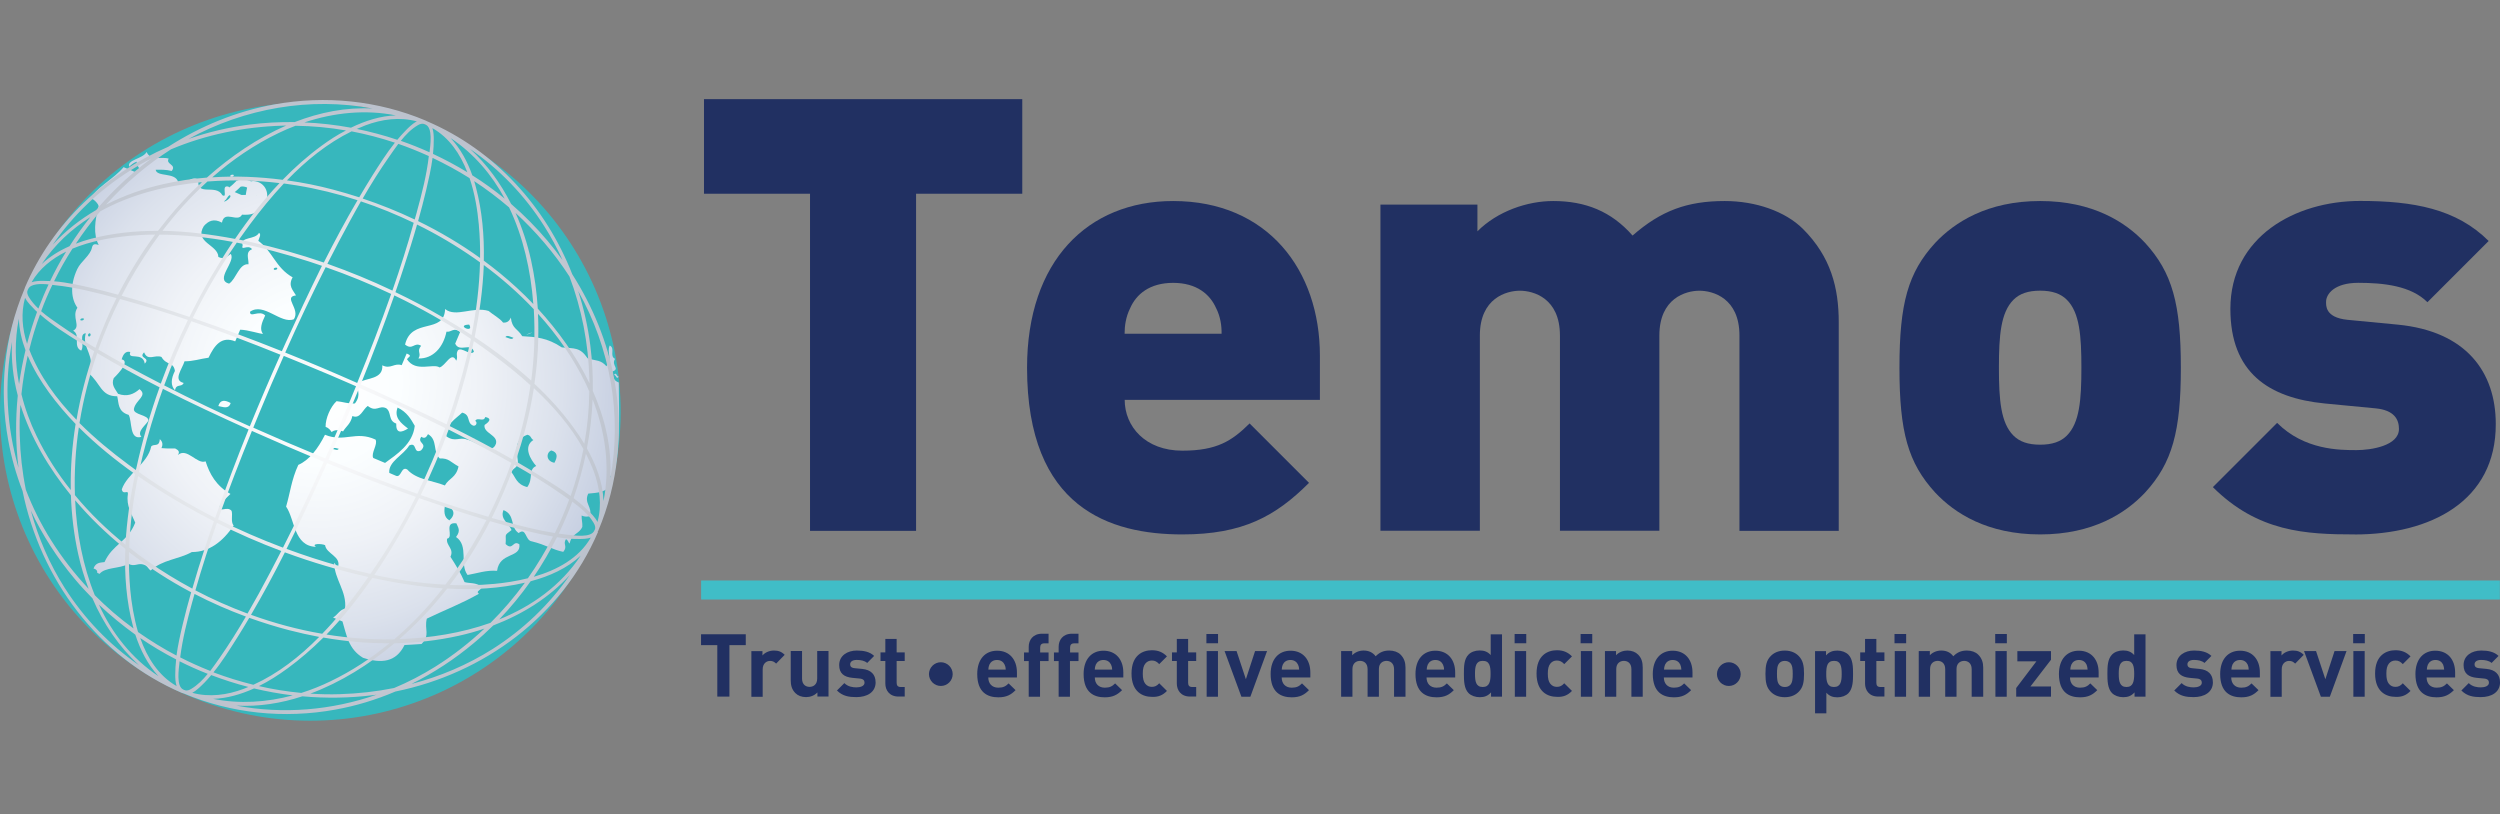 <?xml version="1.0" encoding="UTF-8"?>
<svg id="Layer_1" data-name="Layer 1" xmlns="http://www.w3.org/2000/svg" xmlns:xlink="http://www.w3.org/1999/xlink" viewBox="0 0 585.63 190.75">
  <rect x="0" y="0" width="585.63" height="190.75" fill="#808080" stroke="none"/>
  <defs>
    <style>
      .cls-1 {
        fill: #37b7bd;
      }

      .cls-1, .cls-2, .cls-3, .cls-4, .cls-5, .cls-6, .cls-7 {
        fill-rule: evenodd;
      }

      .cls-2 {
        fill: url(#radial-gradient-4);
      }

      .cls-8 {
        fill: url(#radial-gradient-9);
      }

      .cls-3 {
        fill: url(#radial-gradient-2);
      }

      .cls-9 {
        fill: none;
      }

      .cls-10 {
        fill: #213062;
      }

      .cls-11 {
        clip-path: url(#clippath-1);
      }

      .cls-12 {
        fill: #40bdc7;
      }

      .cls-4 {
        fill: url(#radial-gradient-3);
      }

      .cls-13 {
        fill: url(#radial-gradient-8);
      }

      .cls-14 {
        clip-path: url(#clippath-2);
      }

      .cls-5 {
        fill: url(#radial-gradient);
      }

      .cls-15 {
        fill: url(#radial-gradient-7);
      }

      .cls-16 {
        clip-path: url(#clippath);
      }

      .cls-6 {
        fill: url(#radial-gradient-6);
      }

      .cls-7 {
        fill: url(#radial-gradient-5);
      }
    </style>
    <radialGradient id="radial-gradient" cx="81.27" cy="7.66" fx="81.27" fy="7.66" r="72.6" gradientTransform="translate(-4.1 64.57) rotate(23) scale(1.01 -1.01) skewX(.16)" gradientUnits="userSpaceOnUse">
      <stop offset="0" stop-color="#fff"/>
      <stop offset=".26" stop-color="#fbfeff"/>
      <stop offset=".52" stop-color="#eff2f7"/>
      <stop offset=".78" stop-color="#dbe1ec"/>
      <stop offset="1" stop-color="#c4cde0"/>
    </radialGradient>
    <radialGradient id="radial-gradient-2" cx="81.25" cy="7.65" fx="81.25" fy="7.65" r="72.58" xlink:href="#radial-gradient"/>
    <radialGradient id="radial-gradient-3" cx="81.25" cy="7.65" fx="81.25" fy="7.65" r="72.58" xlink:href="#radial-gradient"/>
    <radialGradient id="radial-gradient-4" cx="81.25" cy="7.65" fx="81.25" fy="7.65" r="72.58" xlink:href="#radial-gradient"/>
    <radialGradient id="radial-gradient-5" cx="81.24" cy="7.65" fx="81.24" fy="7.65" r="72.58" xlink:href="#radial-gradient"/>
    <radialGradient id="radial-gradient-6" cx="81.19" cy="7.67" fx="81.19" fy="7.67" r="72.62" xlink:href="#radial-gradient"/>
    <radialGradient id="radial-gradient-7" cx="15.98" cy="26.01" fx="15.98" fy="26.01" r=".06" gradientTransform="translate(-4.12 64.59) rotate(23) scale(1.01 -1.01) skewX(.16)" xlink:href="#radial-gradient"/>
    <radialGradient id="radial-gradient-8" cx="81.25" cy="7.65" fx="81.25" fy="7.65" r="72.58" xlink:href="#radial-gradient"/>
    <radialGradient id="radial-gradient-9" cx="82.21" cy=".8" fx="82.21" fy=".8" r="90.95" gradientTransform="translate(-4.04 64.28) rotate(22.98) scale(1.01 -1.01) skewX(.08)" gradientUnits="userSpaceOnUse">
      <stop offset="0" stop-color="#fff"/>
      <stop offset=".18" stop-color="#f5f6f8"/>
      <stop offset=".49" stop-color="#dce0e5"/>
      <stop offset=".88" stop-color="#b2b9c6"/>
      <stop offset="1" stop-color="#a4adbd"/>
    </radialGradient>
    <clipPath id="clippath">
      <rect class="cls-9" x="164.22" y="148.43" width="421.41" height="18.67"/>
    </clipPath>
    <clipPath id="clippath-1">
      <rect class="cls-9" x="164.22" y="148.43" width="421.41" height="18.67"/>
    </clipPath>
    <clipPath id="clippath-2">
      <rect class="cls-9" x="164.22" y="148.43" width="421.41" height="18.67"/>
    </clipPath>
  </defs>
  <rect class="cls-12" x="164.24" y="135.98" width="421.36" height="4.46"/>
  <path class="cls-1" d="M139.58,124.74c-15.68,36.79-58.35,53.94-95.3,38.31C7.33,147.43-9.89,104.91,5.81,68.09,21.51,31.3,64.19,14.15,101.11,29.78c36.95,15.63,54.18,58.14,38.47,94.96Z"/>
  <g>
    <path class="cls-5" d="M53.95,41.33c-.16-.39.71-.53.79-.32.16.42-.71.53-.79.32Z"/>
    <path class="cls-3" d="M143.29,113.42c-1.31,1.97-3.44,2.02-5.49,2.21-1.1,2.26,1.1,3.18.34,5.3-.58.11-1.13.18-1.89-.16-.05.92.24,1.73.16,2.65-.79,1.79-2.47,1.44-2.97,3.91-.39-.29-.32-.79-.87-1.02-.79,1.23.5,1.63-.63,2.97-2.55-.53-4.02-1.65-7.38-2.47-1.55-.18-1.23-3.36-3.07-1.94-2.1-1.42-.71-4.25-3.55-5.38-.87,2.15,1.29,3.1,1.89,4.67-1.92,1.47-1.18.79-1.39,3.28,1.73,1.68,1.71-1.05,3.23.08.37,3.28-4.62,1.73-5.23,6.2-2.52-.21-4.62.58-6.91.97-1.94-2.55.34-6.8-2.7-8.9,1.21-1.55.42-2.28.08-3.2-3.13-.39-.45,3.26-2.18,3.6-.29,1.63,1.71,2.34.79,4.23,1.23,1.92,2.44,3.86,3.31,5.94,1.37.37,2.44,0,4.07,1.08-.29.97-1.55,1.02-.71,1.65-3.94,2.26-8.14,3.86-12.21,5.83-.63,2.65.87,3.76-1.23,5.94-1.34.05-2.65.21-3.99.24-2,4.1-5.51,4.36-9.72,2.99-3.47-2.07-3.86-5.41-4.81-8.51-.74-.32-1.47-.63-2.21-.92,1-.55,1.63-1.94,2.81-2.05.47-4.12-2.49-6.85-2.55-10.77.39.29.32.79.87,1.02.92-2.49-2.76-3.13-2.99-5.15-.71-.39-3.39-.42-2.13.39-5.25-.16-4.94-6.49-7.01-9.43.97-3.26,1.23-6.25,2.86-9.77,2.57-1.13,4.57-3.73,6.25-7.06,4.57,1.89,7.17-1.02,11.84,1.13.6,1.13-1.13,3.18-.53,4.31.92.39,1.84.79,2.76,1.16,2.76-2.02,6.49-4.41,6.96-8.69-.92-1.6-1.81-3.2-4.02-4.28-.87,2.31.74,3.62,2.44,4.91-1.58,1-2.84,1.21-2.76-1.16-1.97-.71-1.02-2.63-2.36-3.6-1.68-.79-2.31,1.05-4.31-.53-1.18.81-1.76,3.15-3.6,2.36-.45,1.92-1.47,2.39-2.18,3.6-1.05-.37-2-.42-2.68.16-.32-.47-.66-.95-1.42-1.23-.03-1.97,1.13-4.67,2.57-6.01,1.42.13,3.02.71,4.31.53,1.63-2.18.24-3.13.76-4.86,2.02-1.18,5.86-.74,5.65-4.07,1.92,1,2.78-.63,4.54-.03.39-.92.79-1.84,1.16-2.73,1.42.58.5.68.08,1.34,2.05,3.18,6.17.87,7.62,1.92,1.39-.32,2.81-3.97,3.91-1.58.5-.95-.18-1.44.39-2.42.84-.92,3.02,1.44,3.76.29-.76-2.28-3.36.32-4.39-1.86.39-.92.79-1.84,1.16-2.73-1.55-1.21-2.07.13-3.2-.08-.74,3.65-3.13,6.38-6.57,6.28.79-1.23-.5-1.63.63-2.97-1.63-1-1.97,1.16-3.76-.29,1.5-6.41,9.17-2.34,9.38-8.32,2.47,2.05,6.62-.68,10.19.45,1.08.92,2.6,1.68,3.39,2.73.79.05,1.42-.21,1.81-1.18.32,2.68,1.52,2.49,2.68,4.36,3.18.18,5.86.34,9.27,2.63,3.05.29,4.23-.08,6.04,2.55,2.07.66,3.02.29,4.41,1.86,1.44-2.1.03-3.05.76-4.86,1.39.66-.13,2.47,1.26,3.13-1,1.6,1.29,2.26-.63,2.97.13,1,.08,2.07,1.5,2.57.03,7.75.53,15.26-1.68,23.85ZM120.28,79.12c-.68-.18-1.52-.76-1.89-.16.68.18,1.52.76,1.89.16ZM109.91,76.03c-3.39.13,1.29,2.21,0,0h0ZM111.33,98.61c.55.24.29,1.26-.47,1.1-1.68-.68-.47-2.52-2.6-3.05-1.34,1.31-4.25,3.05-3.68,5.57,2.1,1.44,3.05.03,4.86.76,2.34.5,5.8,3.81,6.75.92.5-2.02-3.02-2.42-2.68-4.36.55-.37,2.15-1.47.16-1.86-.37,1.31-1.84-.11-2.34.92ZM121.31,108.64c-.32,1.08-1.13.95-1.5,1.97,1.02,1.26,1.18,2.86,3.7,3.49,1.5-2.02.13-4.1,2.1-4.94-1.31-1.47-3.15-4.52-.66-6.09-.68-.34-.47-1.02-1.42-1.23-3.83,1.37-2.02,5.07-2.23,6.8ZM129.87,108.41c.76-1.37.81-2.44-.71-2.89-1.16.39-1.42,2.47.71,2.89ZM143.44,111.56c-.08-.21-.95-.08-.79.32.08.21.95.08.79-.32ZM98.7,102.31c-1.13,1.52,1.6,1.47-.08,3.2-1.89.92-.84-2.07-2.76-1.16-1.34,2.28-4.94,3.76-4.67,6.43.55.24,1.1.47,1.65.71,1.21.34,1.16-2.36,2.57-1.5,2.1,2.36,5.83,2.55,8.8,3.73.97-1.76,2.63-1.76,3.2-4.46-1.89-1.02-2.28-1.97-4.39-1.86-1.71-1.58-.42-4.36-2.76-5.7-.34.63-.74,1.21-1.58.6ZM79.34,105.12c-.47-.05-1.1-.45-1.34.08.47.05,1.08.45,1.34-.08ZM105.26,121.9c1.5-1.34,1.29-2.76-1.02-3.68-.21,1.47-.34,2.89,1.02,3.68Z"/>
    <path class="cls-4" d="M54.03,94.41c-.45,1.52-1.76.92-2.89.71.45-1.52,1.52-1.47,2.89-.71Z"/>
    <path class="cls-2" d="M23.33,134.43c-.18-.08-.37-.16-.55-.24.05-.47-.18-.84-.87-1.02.5-1.42,1.58-1.37,2.57-1.5,1.92-4.25,5.41-4.67,7.2-9.24-.87-2.07-2.13-3.99-1.73-6.57.21-1.37-1.13.29-1.42-1.23,1.26-3.68,6.12-6.09,6.88-10.03.6-.76,1.92.26,2.02-1.73.6.53.81,1.18.39,2.1,1.84.16,2.39.05,3.2.08.66.34,1.23.71.63,1.55,2.15-1.89,4.52,2.28,6.51,1.47.95,2.94,2.42,5.7,5.83,7.64-.87.84-1.79,1.63-2.49,2.81-.21,1.81,1.68-.13,2.76,1.16.29,1.1-.26,2.52.47,3.44-2.57,3.78-5.7,6.2-9.8,6.2-3.1,1.73-6.88,1.76-9.64,4.33-.68-.5-.71-1.23-1.97-1.47-1.16-.21-1.89.6-3.2-.08-2.18,1.16-5.54.74-6.8,2.34Z"/>
    <path class="cls-7" d="M123.96,78.1c2.31-.79-2.21,1.02,0,0h0Z"/>
    <path class="cls-6" d="M143.84,87.79c.58-.68.47.26,1.1.47-.58.68-.47-.26-1.1-.47Z"/>
    <g>
      <path class="cls-15" d="M21.09,46.82c.03-.05.05-.11.05-.16-.03.05-.03.11-.05.16Z"/>
      <path class="cls-13" d="M69.34,69.2c-.71-1.23-1.92-2.26-.79-4.23-4.04-2.31-4.62-6.01-8.04-8.56.18-.68.76-1.52.16-1.86-.95,1.71-4.46.79-3.83,2.91-.47,1.47,1.26-.34,2.21.92-1.65.63-.76,2.23-.84,3.52-2.21-.21-2.86,3.44-4.54,4.54-3.49-.87,1.68-5.23.37-6.96-.81.6-1.58,1.39-2.89.71-.03-2.86-5.8-3.41-3.39-7.25,1.05-1.16,2.28-1.84,4.23-.79.58-3.05,3.68.11,4.7-1.86h.11c.79.03,1.97.11,3.1-.55.37-.21.66-.53.87-.89.37-.16.71-.39.97-.71.87-.95,1.1-2.42.6-3.68-.5-1.21-1.6-1.97-2.99-2.05-.18,0-.37.03-.53.08-1.21-.53-2.28-.6-3.2-.21l-.18.05-.13.13c-.45.45-.92.95-1.65,1.47l-.08-.18c-2-.66-.05,2.84-1.5,1.97-1.47-2.76-6.17.47-5.59-3.65-2.1-1.08-2.68,1.63-4.78.55-.6-2.34-4.99-1.08-5.25-2.86,1.21,0,2.42-.05,3.76.29,1.23-1.55-1.5-1.52-.71-2.89-1.73-.55-4.15.66-5.17-1.55-.89,1.63-4.7,1.81-4.07,3.44.55-.53,1.13-1,1.81-1.18-.45,1.1,1.26,1.26.18,2.68-1.1-.47-2.21-.92-3.31-1.39-2.31,2.78-6.8,5.02-7.75,7.51.34-.55,1.94,1.13,1.89,1.65-.87,3.36-1.29,6.57.03,9.06-.71-.21-1.37-.39-1.58.63-.37,1.84-2.57,3.18-3.44,5.02-1.81,3.86-1.39,7.09.03,9.06-1.44,2.21.95,4.39-1,5.38,1.86,1.05-.16,3.7,1.89,4.67.87-1.29-.63-3.94,1.08-4.07-1.05,3.6,2.57,5.3.58,9.3,2.94,2.39,2.89,5.51,6.78,5.46.39,1.65.11,3.6,2.68,4.36.87,1.5.11,5.99,2.99,5.15-1.21-1.29,1.21-2.86,1.63-3.83.03-1.37-3.6-1.29-3.39-2.73.42-2.13,3.31-3.05,1.31-4.62-1.34,1.18-2.89,1.86-5.02,1.1-.63-1.1-1.68-2.05-1.02-3.68,1.42-1.39,3.76-4.02,1.86-4.39.37-1.31,1-2,2.02-1.73-.76,2.02,2.97-.16,3.39,2.73,1.44-1.5-1.6-1.18-.16-2.65.87,2.15,2.49.47,4.07,1.08,1.18,2.05,2.84,1.08,3.15,3.28-.95,1.89-1.02,3.44.03,4.54.24-1.65,1.58-.63,2.02-1.73-2.55-.63-.39-3.18.21-5.07,1.97.03,3.76-.6,5.62-.84,1.39-2.91,3.02-5.12,6.25-3.83.39-.92.79-1.84,1.16-2.73,1.86.03,4.62,1,5.36.97-.89-1-.32-2.63.5-4.31-1.39-1.39-3.62.68-3.55-.87,3.23-2.28,7.2,2.97,10.27,1.76,1.6-2.44-2.65-5.23.53-5.59ZM60.04,45.85h0c-.03-.05,0-.08,0-.13,0,.05.03.11,0,.13ZM52.95,46.74c.08-.08.84-1.47,1.02-.87.21.74-2.47,2.07-1.02.87ZM57.89,43.93c-.11.53-.24,1.1-.32,1.73h-.58c-.16,0-.37.05-.53-.03-.5-.21-.97-.42-1.47-.63h0c.58-.47,1-.89,1.37-1.26.42-.13.92-.05,1.52.18ZM18.84,74.98c-.16-.39.71-.53.79-.32.16.39-.71.53-.79.32ZM20.65,78.34c.37-.58.68-.08.55.24-.37.58-.68.05-.55-.24ZM64.14,63.11c-.16-.39.68-.53.79-.32.16.42-.71.55-.79.32Z"/>
    </g>
  </g>
  <path class="cls-8" d="M140,124.56s.03-.05.03-.08c.03-.03.03-.05.05-.05,0-.03.03-.03.03-.05s.03-.03.03-.05c4.7-11.16,5.96-23.45,3.78-35.35-1.6-8.8-5.07-17.2-9.87-24.74-6.17-15.76-18.04-28.99-33.98-35.82-.03,0-.05-.03-.08-.03s-.03,0-.03-.03c-.03,0-.05-.03-.08-.03-.03,0-.05,0-.08-.03-.03,0-.03-.03-.05-.03s-.03-.03-.05-.03c-11.19-4.7-23.48-5.94-35.43-3.78-8.88,1.6-17.31,5.07-24.87,9.93-14.76,6.38-27.08,17.83-33.56,32.96v.05c-.05.05-.05.11-.05.16-.03.03-.05.08-.08.13v.05C1,78.91-.26,91.2,1.92,103.1c.74,4.07,1.86,8.04,3.36,11.9,4.2,20.64,17.67,38.92,37.4,47.35h.05c.05.03.11.03.16.03.03.03.08.05.13.08h.05c11.19,4.7,23.48,5.94,35.43,3.78,4.86-.87,9.59-2.31,14.13-4.25,20.69-4.2,39-17.65,47.43-37.32,0-.03.03-.05.03-.08q-.08,0-.08-.03ZM129.97,124.87c-3.81-.6-7.59-1.58-11.29-2.57-1.16-.32-2.34-.66-3.49-.97,2.02-4.04,3.78-8.22,5.28-12.47,3.83,2.18,7.62,4.49,11.21,7.01.53.37,1.08.76,1.65,1.16-.97,2.68-2.1,5.3-3.36,7.85ZM79.63,162.61c-2.31.08-4.62.03-6.93-.13,7.09-2.63,13.79-6.83,19.7-11.79,5.07-.08,10.14-.66,15.07-1.76,2.02-.45,4.02-1,6.01-1.68-3.55,3.34-7.38,6.33-11.53,8.93-3.07,1.92-6.3,3.6-9.64,4.99-4.18.84-8.43,1.31-12.68,1.44ZM22.2,139.42c-2.81-6.91-4.25-14.6-4.6-22.24,3.44,4.07,7.27,7.75,11.16,10.92.21.16.39.32.6.47-.24,6.17.24,12.32,1.81,18.23.03.13.08.26.11.42-3.23-2.34-6.28-4.96-9.09-7.8ZM6.05,114.71c-.84-4.15-1.31-8.38-1.42-12.61-.08-2.42-.03-4.86.16-7.27,2.36,7.62,6.64,14.84,11.82,21.19.16,4.67.71,9.32,1.73,13.87.6,2.73,1.42,5.41,2.42,8.04-3.28-3.49-6.22-7.27-8.77-11.34-2.39-3.78-4.36-7.77-5.94-11.87ZM12.27,66.73c.26.03.47.05.63.08,4.81.5,9.56,1.71,14.21,2.97.05.03.11.03.18.05-1.89,3.78-3.52,7.69-4.94,11.66-2.81-1.65-5.57-3.41-8.25-5.28-1.44-1-3.05-2.07-4.46-3.31.79-2.13,1.65-4.18,2.63-6.17ZM66.16,29.44c.29,0,.58,0,.87-.03-6.72,2.94-13.03,7.25-18.57,12.19-3.41.26-6.8.76-10.14,1.52-4.67,1.05-9.24,2.65-13.5,4.83,4.46-4.96,9.59-9.35,15.23-12.97,8.25-3.47,17.17-5.28,26.1-5.54ZM133.39,64.76c2.89,7.62,4.44,15.73,4.67,23.87,0,.39.03.76.03,1.16-3.07-6.36-7.33-12.29-12.11-17.49-.24-3.86-.76-7.69-1.6-11.45s-2.05-7.46-3.62-10.98c4.78,4.39,9.06,9.38,12.63,14.89ZM136.88,103.97c-.81-1.37-1.71-2.68-2.6-3.91-2.68-3.68-5.75-7.04-9.09-10.16.79-5.41,1.08-10.92.84-16.39,4.49,4.94,8.32,10.43,11.21,16.41.29.6.55,1.18.81,1.79-.05,4.15-.45,8.25-1.18,12.26ZM123.99,91.97c-.87,5.3-2.21,10.53-3.94,15.65-4.81-2.76-9.72-5.33-14.68-7.8,2.18-6.12,3.99-12.37,5.36-18.7.08-.39.18-.81.26-1.21,1.6,1.08,3.18,2.21,4.73,3.36,2.86,2.13,5.78,4.44,8.53,6.96-.05.55-.16,1.13-.26,1.73ZM114.37,121.06c-5.3-1.55-10.58-3.26-15.81-5.09,2.44-4.99,4.62-10.11,6.54-15.34,3.91,1.97,7.77,3.99,11.61,6.09,1.02.55,2.05,1.13,3.07,1.71-1.52,4.33-3.34,8.56-5.41,12.63ZM18.68,98.77c.89-5.44,2.28-10.82,4.1-16.05,4.78,2.84,9.66,5.49,14.6,8.01-2.23,6.2-4.04,12.53-5.44,18.91-.03.16-.08.32-.11.47-.58-.42-1.18-.84-1.76-1.29-3.91-2.89-7.85-6.12-11.45-9.72.03-.13.03-.24.05-.34ZM28.11,70.04c5.36,1.47,10.66,3.13,15.91,4.91-2.36,4.86-4.49,9.82-6.36,14.92-2.86-1.47-5.72-2.99-8.56-4.54-2.02-1.1-4.07-2.26-6.07-3.44,1.44-4.04,3.15-8.01,5.07-11.84ZM37.38,54.96c5.72.03,11.5.66,17.17,1.71-1.76,2.63-3.44,5.33-5.02,8.01-1.84,3.13-3.55,6.3-5.15,9.56-1.47-.5-2.94-1-4.41-1.47-3.81-1.26-7.62-2.44-11.48-3.49,2.13-4.18,4.57-8.19,7.22-12,.55-.79,1.1-1.55,1.65-2.31ZM97.75,115.68c-7.01-2.49-13.92-5.2-20.8-7.98,2.49-5.59,4.91-11.21,7.2-16.86,6.78,2.99,13.5,6.12,20.14,9.43-1.89,5.23-4.07,10.4-6.54,15.42ZM44.81,75.24c7.04,2.42,13.97,5.07,20.88,7.85-2.47,5.54-4.86,11.13-7.17,16.78-6.78-3.02-13.47-6.22-20.06-9.59,1.86-5.15,3.97-10.16,6.36-15.05ZM81.99,93.86c-1.86,4.52-3.81,9.03-5.78,13.52-.6-.24-1.21-.5-1.81-.74-5.04-2.07-10.08-4.23-15.07-6.46.45-1.1.92-2.23,1.37-3.34,1.86-4.52,3.78-9.01,5.78-13.47,1.65.66,3.31,1.34,4.94,2.02,4.02,1.65,8.01,3.34,11.98,5.09-.47,1.1-.95,2.26-1.39,3.36ZM66.81,82.59c2.99-6.75,6.15-13.42,9.48-20.01,5.2,1.81,10.35,3.91,15.34,6.28-2.47,7.01-5.15,13.97-7.96,20.85-5.57-2.47-11.19-4.86-16.86-7.12ZM66.87,80.41c-.29.63-.55,1.23-.84,1.86-6.91-2.76-13.87-5.36-20.88-7.77,3.02-6.12,6.46-12.05,10.32-17.67,5.78,1.13,11.48,2.68,16.96,4.44,1,.32,2,.66,2.99,1-2.97,6.01-5.8,12.08-8.56,18.15ZM57.94,100.47c.11.05.18.08.29.13-2.78,6.85-5.38,13.76-7.83,20.72-6.2-3.15-12.19-6.72-17.86-10.74,1.08-5.04,2.47-9.98,4.02-14.79.5-1.58,1.05-3.15,1.6-4.7,6.49,3.31,13.13,6.38,19.77,9.38ZM59.02,100.95c5.57,2.49,11.19,4.91,16.83,7.22-3.02,6.78-6.2,13.5-9.56,20.12-5.17-1.94-10.24-4.15-15.21-6.62,2.47-6.96,5.15-13.87,7.93-20.72ZM75.8,110.3c.26-.6.55-1.21.81-1.81,6.88,2.81,13.81,5.44,20.8,7.9-3.1,6.28-6.64,12.32-10.64,18.04-4.57-1.02-9.06-2.28-13.45-3.7-2.07-.68-4.15-1.39-6.2-2.15,3.05-6.01,5.88-12.13,8.67-18.28ZM87.88,91.57c-1.13-.5-2.26-1-3.39-1.52,2.78-6.88,5.44-13.84,7.88-20.85,6.22,2.97,12.24,6.38,17.94,10.19-1.1,5.28-2.55,10.48-4.18,15.52-.5,1.5-1,2.99-1.52,4.49-5.54-2.7-11.13-5.3-16.73-7.83ZM103.63,74.27c-3.57-2.1-7.25-4.04-11-5.83.68-1.97,1.37-3.94,2-5.94,1.08-3.28,2.13-6.59,3.07-9.9,4.65,2.28,9.14,4.94,13.37,7.88.47.32.92.66,1.37.97-.13,5.7-.87,11.4-1.97,17.04-2.23-1.47-4.54-2.89-6.83-4.23ZM91.92,68.07c-4.96-2.36-10.03-4.44-15.23-6.28,1.73-3.41,3.52-6.8,5.36-10.16.81-1.5,1.65-2.97,2.49-4.46,4.23,1.39,8.35,3.1,12.37,5.02-1.47,5.38-3.18,10.66-4.99,15.89ZM75.85,61.5c-5.65-1.94-11.42-3.57-17.23-4.83-.87-.18-1.73-.37-2.63-.55.84-1.18,1.68-2.36,2.55-3.55,2.42-3.23,5.07-6.51,7.96-9.59,1.02.13,2.02.29,3.02.45,4.81.79,9.59,1.97,14.23,3.47-2.81,4.81-5.41,9.66-7.9,14.6ZM55.05,55.96c-5.54-1.05-11.29-1.79-16.99-1.89,3.15-4.12,6.67-8.04,10.53-11.55,5.72-.45,11.45-.29,16.89.37-3.86,4.04-7.3,8.48-10.43,13.08ZM31.62,111.06c-1.1,5.38-1.94,10.95-2.23,16.54-4.31-3.47-8.32-7.35-11.84-11.61-.18-5.44.16-10.82.92-15.89,4.02,4.02,8.48,7.64,13.16,10.95ZM32.33,111.53c3.2,2.23,6.51,4.31,9.85,6.25,2.6,1.52,5.25,2.97,7.93,4.33-.71,2.02-1.39,4.07-2.07,6.12-1.05,3.2-2.07,6.41-2.99,9.66-3.57-1.92-7.01-4.02-10.32-6.33-1.52-1.05-3.02-2.15-4.46-3.31.18-5.59.95-11.21,2.07-16.73ZM50.82,122.48c4.91,2.47,9.93,4.67,15.07,6.59-1.71,3.36-3.47,6.7-5.28,10.01-.87,1.55-1.73,3.1-2.63,4.65-4.18-1.55-8.25-3.36-12.21-5.44,1.52-5.33,3.23-10.58,5.04-15.81ZM66.74,129.39c6.38,2.36,12.92,4.28,19.54,5.78-.71,1-1.42,1.97-2.13,2.97-2.6,3.49-5.49,7.04-8.67,10.32-5.67-.97-11.24-2.47-16.68-4.44,2.81-4.78,5.44-9.66,7.93-14.63ZM87.22,135.38c5.36,1.16,10.92,2.05,16.52,2.44-3.39,4.33-7.2,8.35-11.4,11.95-5.46.11-10.85-.32-15.86-1.13,3.97-4.1,7.51-8.59,10.74-13.26ZM87.69,134.67c1.92-2.84,3.73-5.72,5.44-8.64,1.79-3.05,3.47-6.17,5.04-9.35,2.55.89,5.09,1.76,7.64,2.6,2.7.89,5.41,1.73,8.14,2.55-2.1,4.04-4.44,7.93-7.04,11.63-.81,1.18-1.68,2.36-2.57,3.49-5.57-.26-11.13-1.1-16.65-2.28ZM111.2,78.97c1.1-5.49,1.92-11.19,2.13-16.89,4.18,3.1,8.11,6.54,11.71,10.35.34,5.7.11,11.4-.6,16.73-4.12-3.73-8.61-7.12-13.24-10.19ZM124.93,71.22c-2.52-2.65-5.2-5.09-7.9-7.3-1.21-.97-2.44-1.94-3.7-2.86.13-5.8-.37-11.61-1.84-17.17-.13-.5-.26-1-.42-1.47,2.86,1.89,5.59,3.94,8.19,6.17,3.31,6.91,5.07,14.76,5.67,22.64ZM112.17,52.76c.24,2.55.32,5.09.29,7.67-4.57-3.28-9.45-6.17-14.52-8.64.68-2.42,1.31-4.83,1.89-7.25.58-2.47,1.16-5.02,1.5-7.56,2.97,1.42,5.88,2.99,8.67,4.75,1.23,3.6,1.86,7.48,2.18,11.03ZM97.65,49.66c-.16.58-.32,1.16-.5,1.76-3.97-1.89-8.04-3.52-12.19-4.91,1.94-3.36,3.99-6.64,6.22-9.82.68-.95,1.37-2,2.13-2.99,2.44.84,4.81,1.81,7.14,2.86-.5,4.44-1.63,8.8-2.81,13.1ZM87.17,41.23c-1.02,1.65-2.05,3.31-3.02,4.99-2-.66-4.04-1.23-6.07-1.79-3.57-.95-7.2-1.68-10.87-2.18,4.46-4.62,9.51-8.72,15.15-11.48,3.44.66,6.83,1.55,10.14,2.65-1.94,2.44-3.65,5.15-5.33,7.8ZM75.38,34.11c-3.28,2.39-6.33,5.09-9.17,8.01-5.46-.71-11-.95-16.49-.58,4.7-4.12,9.9-7.67,15.52-10.37,1.31-.63,2.63-1.21,3.99-1.71,3.97.05,7.93.42,11.82,1.1-2.02,1.02-3.91,2.26-5.67,3.55ZM47.33,42.65c-2.97,2.76-5.72,5.67-8.14,8.67-.74.92-1.47,1.84-2.18,2.76-5.3-.03-10.58.53-15.65,1.84-1.21.32-2.42.71-3.6,1.16,1.76-2.63,3.65-5.17,5.7-7.56,7.09-3.94,15.42-6.07,23.87-6.85ZM30.21,55.25c2.02-.18,4.07-.29,6.12-.29-3.28,4.44-6.17,9.14-8.67,14.08-1.89-.53-3.81-1-5.7-1.47-3.05-.71-6.17-1.42-9.3-1.68,1.29-2.63,2.73-5.17,4.31-7.64,4.2-1.76,8.98-2.6,13.24-2.99ZM18.68,80.2c1.13.71,2.26,1.39,3.39,2.07-.89,2.6-1.71,5.25-2.39,7.9-.71,2.68-1.29,5.41-1.76,8.17-4.7-4.83-8.69-10.29-11.06-16.44.68-2.81,1.52-5.57,2.52-8.25,2.81,2.49,6.09,4.54,9.3,6.54ZM11.51,91.99c1.89,2.57,3.97,5.02,6.2,7.33-.81,5.09-1.23,10.29-1.13,15.47-3.13-3.91-5.83-8.14-8.01-12.66-1.52-3.13-2.73-6.43-3.55-9.8.32-3.02.81-6.04,1.47-9.01,1.31,3.13,3.13,6.07,5.02,8.67ZM30.5,137.98c-.26-2.89-.34-5.78-.29-8.67,4.57,3.57,9.45,6.72,14.57,9.43-.71,2.49-1.37,4.96-1.97,7.48-.58,2.42-1.13,4.88-1.47,7.35-3.13-1.63-6.12-3.49-9.01-5.51-.97-3.36-1.55-6.88-1.84-10.08ZM45.02,141.07c.18-.66.37-1.31.55-1.94,3.89,2.02,7.9,3.78,12.03,5.3-1.92,3.28-3.94,6.51-6.12,9.64-.71,1-1.44,2.07-2.23,3.1-2.39-.95-4.75-2-7.04-3.18.55-4.36,1.65-8.69,2.81-12.92ZM55.5,149.48c1-1.58,1.94-3.15,2.89-4.75,3.07,1.1,6.17,2.07,9.32,2.89,2.34.6,4.67,1.13,7.06,1.58-4.54,4.6-9.66,8.61-15.42,11.21-3.18-.79-6.3-1.76-9.35-2.91,2.05-2.52,3.78-5.3,5.49-8.01ZM67.29,156.62c2.99-2.18,5.8-4.62,8.46-7.27,5.09.89,10.29,1.37,15.47,1.34-4.23,3.49-8.82,6.51-13.79,8.9-2.23,1.08-4.52,2-6.85,2.73-3.34-.32-6.64-.84-9.93-1.6,2.39-1.18,4.62-2.63,6.64-4.1ZM93.55,149.71c3.68-3.2,7.04-6.72,9.98-10.29.42-.53.84-1.02,1.23-1.55,6.15.34,12.29,0,18.2-1.37-2.44,3.34-5.12,6.49-8.06,9.4-6.72,2.39-14.08,3.57-21.35,3.81ZM115.58,136.79c-3.39.32-6.78.37-10.19.24,3.57-4.67,6.72-9.69,9.4-14.94,2.99.87,6.01,1.68,9.03,2.39,1.89.45,3.81.87,5.72,1.21-1.73,3.39-3.7,6.67-5.88,9.77-2.7.68-5.49,1.1-8.09,1.34ZM127.14,111.85c-2.1-1.31-4.23-2.57-6.36-3.81.84-2.47,1.6-4.96,2.26-7.48.84-3.18,1.5-6.38,2.02-9.64,4.54,4.23,8.67,8.96,11.61,14.29-.74,3.73-1.73,7.41-2.99,10.98-2.13-1.58-4.36-2.97-6.54-4.33ZM137.25,106.28c.66,1.29,1.26,2.63,1.79,3.99,1.44,3.83,2.02,8.06.92,12-.55-1.1-1.6-2.1-2.31-2.78-1.02-1-2.15-1.94-3.28-2.81,1.18-3.39,2.15-6.88,2.89-10.4ZM137.48,105.04c.74-3.78,1.18-7.62,1.34-11.48,2.99,7.59,4.15,15.89,2.55,23.82-.13-4.28-1.73-8.51-3.89-12.34ZM142.97,111.98c.37-6.99-1.21-13.89-4.1-20.4.05-3.55-.13-7.09-.58-10.61-.55-4.36-1.5-8.61-2.84-12.76,7.48,13.31,10.32,28.91,7.51,43.78ZM127.48,52.97c1.63,2.55,3.05,5.2,4.28,7.93-1.1-1.52-2.26-3.02-3.47-4.46-2.63-3.13-5.49-6.01-8.56-8.67-2.44-4.83-5.65-9.27-9.61-12.87,6.91,4.75,12.82,10.9,17.36,18.07ZM118.23,46.53c-2.42-1.97-4.96-3.81-7.59-5.46-1.13-3.2-2.78-6.28-5.07-8.72,5.46,3.65,9.64,8.56,12.66,14.18ZM109.49,40.36c-2.6-1.58-5.3-3.02-8.06-4.31.13-1.13.18-2.28.18-3.41,0-.76-.03-1.76-.32-2.63,3.97,2.26,6.54,6.07,8.19,10.35ZM99.46,29.1s.05.03.08.03.05.03.08.03c1.86.68,1.16,4.94,1.02,6.33,0,.05-.03.13-.03.18-2.21-1-4.44-1.89-6.72-2.68,1.16-1.44,2.44-2.76,3.97-3.65.47-.29,1.08-.5,1.6-.24ZM94.86,30.75c-.63.63-1.21,1.31-1.79,2-3.1-1.05-6.28-1.89-9.48-2.55.66-.29,1.34-.58,2.02-.84,3.83-1.44,8.06-2.02,12.03-.92-1.1.55-2.13,1.63-2.78,2.31ZM82.2,29.91c-3.6-.66-7.25-1.08-10.9-1.23,6.93-2.31,14.31-3.07,21.43-1.65-3.6.11-7.2,1.26-10.53,2.89ZM87.3,25.42c-6.22-.34-12.4.89-18.28,3.18-3.52-.05-7.04.13-10.56.58-4.88.63-9.69,1.76-14.29,3.36,13.16-7.2,28.49-9.87,43.12-7.12ZM30.42,40c1.63-1.02,3.31-2,5.02-2.86-1.29.95-2.55,1.92-3.76,2.94-3.31,2.78-6.38,5.83-9.14,9.11-3.78,2.21-7.25,4.91-10.19,8.14,4.73-6.91,10.9-12.79,18.07-17.33ZM21.15,50.87c-1.73,2.18-3.36,4.44-4.86,6.8-2.39,1.05-4.65,2.44-6.51,4.18,3.02-4.52,6.91-8.14,11.37-10.98ZM15.5,58.93c-1.37,2.23-2.63,4.54-3.76,6.91-.58-.03-1.13-.05-1.71-.05-.74,0-1.76.03-2.63.32,1.86-3.23,4.75-5.51,8.09-7.17ZM6.52,67.86s.05-.08.08-.13c.53-1.31,2.99-1.29,4.78-1.1-.87,1.84-1.65,3.73-2.39,5.65-.87-.81-1.63-1.71-2.23-2.7-.26-.45-.53-1.05-.29-1.55.03-.05.03-.11.05-.16ZM8.15,72.56c.18.16.34.34.53.5-.89,2.47-1.68,4.96-2.34,7.48-1.13-3.49-1.47-7.22-.47-10.77.55,1.1,1.63,2.1,2.28,2.78ZM5.97,82.04c-.63,2.63-1.13,5.28-1.5,7.93-.97-5.07-1.08-10.24-.05-15.31.08,2.49.66,4.99,1.55,7.38ZM2.82,80.07c-.24,4.25.26,8.46,1.34,12.58-.55,5.62-.53,11.29.18,16.94-2.76-9.56-3.39-19.7-1.52-29.52ZM15.19,137.77c-3.57-5.62-6.22-11.74-7.96-18.15,2.7,5.75,6.2,11.13,10.27,15.99,1.31,1.58,2.7,3.07,4.15,4.54,2.57,5.94,6.2,11.37,10.92,15.68-6.93-4.78-12.82-10.92-17.38-18.07ZM23.17,141.63c2.68,2.55,5.54,4.88,8.53,7.04,1.16,3.55,2.89,7.01,5.41,9.72-6.3-4.2-10.85-10.03-13.94-16.75ZM32.83,149.45c2.7,1.84,5.51,3.52,8.43,5.02-.13,1.21-.21,2.42-.21,3.62,0,.74.03,1.76.32,2.63-4.25-2.44-6.88-6.62-8.53-11.27ZM43.28,161.66c-.05-.03-.11-.03-.16-.03-.03-.03-.08-.05-.13-.08-1.79-.71-1.08-4.96-.95-6.3,0-.11.03-.24.03-.34,2.15,1.08,4.36,2.07,6.59,2.94-1.13,1.39-2.39,2.65-3.86,3.52-.42.26-1.02.53-1.52.29ZM47.83,159.98c.58-.58,1.13-1.21,1.65-1.84,2.84,1.08,5.75,2.02,8.69,2.78-.37.16-.74.29-1.1.45-3.83,1.44-8.06,2.02-12.03.92,1.1-.58,2.1-1.63,2.78-2.31ZM59.51,161.27c2.99.71,6.01,1.26,9.06,1.63-6.09,1.63-12.47,2.05-18.65.81,3.28-.11,6.51-1.05,9.59-2.44ZM55.36,165.29c5.25.29,10.45-.53,15.47-2.18,5.49.5,11,.42,16.49-.26.29-.03.58-.08.87-.11-10.53,3.65-21.88,4.62-32.83,2.55ZM115.37,152.05c-5.86,3.7-12.29,6.43-18.99,8.17,5.23-2.6,10.14-5.83,14.63-9.59,1.58-1.31,3.07-2.68,4.54-4.12,6.83-2.6,13.1-6.49,17.94-11.82-4.78,6.93-10.95,12.82-18.12,17.36ZM116.92,145.12c2.68-2.78,5.15-5.8,7.38-8.96.05-.03.11-.03.18-.05,4.18-1.1,8.4-2.99,11.55-5.94-4.67,7.01-11.42,11.84-19.12,14.94ZM125.04,135.11c2.02-2.97,3.83-6.07,5.44-9.27,1.76.26,3.52.45,5.28.42.76,0,1.79-.03,2.63-.32-2.78,4.83-7.88,7.59-13.34,9.17ZM139.24,124.24c-.68,1.86-4.96,1.16-6.33,1.02-.68-.08-1.34-.16-2.02-.26,1.18-2.44,2.23-4.94,3.18-7.48,1.92,1.42,3.83,2.99,4.99,4.96.29.5.53,1.08.26,1.63,0,.03-.03.05-.03.08-.05,0-.05.03-.05.05Z"/>
  <g>
    <path class="cls-10" d="M214.59,45.38v78.97h-24.84V45.38h-24.84v-22.16h74.56v22.16h-24.87Z"/>
    <path class="cls-10" d="M263.46,93.65c0,6.25,4.83,11.92,13.5,11.92,8.09,0,11.63-2.28,15.76-6.38l13.92,13.92c-7.8,7.8-15.49,12.08-29.68,12.08-16.91,0-36.37-6.12-36.37-39.05,0-25,14.21-39.05,34.22-39.05,22.16,0,34.38,16.2,34.38,36.21v10.37h-45.72v-.03ZM284.89,72.22c-1.42-3.26-4.54-5.96-10.08-5.96s-8.67,2.7-10.08,5.96c-1,2-1.29,4.12-1.29,5.96h22.72c.03-1.84-.26-3.97-1.26-5.96Z"/>
    <path class="cls-10" d="M407.47,124.35v-45.75c0-8.8-6.25-10.5-9.38-10.5s-9.38,1.71-9.38,10.5v45.72h-23.29v-45.72c0-8.8-6.25-10.5-9.38-10.5s-9.38,1.71-9.38,10.5v45.72h-23.29V47.93h22.72v6.25c4.67-4.67,11.63-7.09,17.75-7.09,7.54,0,13.63,2.42,18.59,8.09,6.67-5.83,12.79-8.09,21.59-8.09,7.25,0,14.21,2.42,18.33,6.54,6.54,6.54,8.38,13.79,8.38,21.88v48.85s-23.27,0-23.27,0Z"/>
    <path class="cls-10" d="M502.49,115.39c-4.54,4.83-12.21,9.8-24.58,9.8s-20.04-4.96-24.58-9.8c-6.38-6.96-8.38-14.21-8.38-29.25s2-22.3,8.38-29.25c4.54-4.83,12.21-9.8,24.58-9.8s20.04,4.96,24.58,9.8c6.38,6.96,8.38,14.34,8.38,29.25s-2,22.3-8.38,29.25ZM484.16,70.22c-1.42-1.42-3.41-2.13-6.25-2.13s-4.83.71-6.25,2.13c-2.99,2.99-3.41,8.38-3.41,15.91s.42,12.92,3.41,15.91c1.42,1.42,3.41,2.13,6.25,2.13s4.83-.71,6.25-2.13c2.99-2.99,3.41-8.38,3.41-15.91s-.42-12.92-3.41-15.91Z"/>
    <path class="cls-10" d="M551.62,125.19c-11.5,0-22.72-.58-33.25-11.08l15.05-15.05c6.38,6.38,14.63,6.38,18.59,6.38,3.41,0,9.95-1,9.95-4.96,0-2.13-1-4.41-5.54-4.83l-11.79-1.13c-13.21-1.29-22.16-7.25-22.16-22.16,0-16.91,15.21-25.29,30.38-25.29,12.5,0,22.58,1.84,30.12,9.38l-14.34,14.34c-3.83-3.83-10.22-4.54-16.2-4.54-5.67,0-7.54,2.7-7.54,4.41,0,.84-.29,3.7,4.96,4.25l11.79,1.13c16.05,1.55,23,11.08,23,23.29.05,18.07-15.28,25.87-33.04,25.87Z"/>
  </g>
  <g>
    <g class="cls-16">
      <path class="cls-10" d="M585.63,159.82c0-1.81-1.08-2.94-3.18-3.13l-1.68-.16c-.95-.08-1.1-.53-1.1-.92,0-.53.45-1.02,1.52-1.02.92,0,1.86.16,2.47.71l1.63-1.65c-1.02-.97-2.42-1.26-4.07-1.26-2.18,0-4.12,1.18-4.12,3.41,0,1.97,1.18,2.81,3.13,2.99l1.68.16c.84.08,1.13.45,1.13.97,0,.79-.97,1.1-1.89,1.1-.81,0-1.97-.13-2.84-1l-1.73,1.73c1.34,1.34,2.86,1.55,4.54,1.55,2.52,0,4.52-1.13,4.52-3.49M572.53,156.86h-4.04c.03-.47.08-.76.24-1.16.29-.63.89-1.1,1.79-1.1s1.5.47,1.79,1.1c.13.39.21.68.24,1.16M575.12,158.7v-1.18c0-2.94-1.68-5.09-4.65-5.09-2.76,0-4.65,1.97-4.65,5.46,0,4.33,2.42,5.46,4.94,5.46,1.92,0,2.97-.6,4.07-1.68l-1.63-1.58c-.68.68-1.26,1-2.42,1-1.5,0-2.34-1-2.34-2.39,0,0,6.67,0,6.67,0ZM564.67,161.85l-1.81-1.79c-.55.6-1.02.84-1.73.84-.63,0-1.13-.24-1.52-.71-.42-.5-.6-1.26-.6-2.39s.18-1.84.6-2.36c.39-.47.89-.71,1.52-.71.71,0,1.16.24,1.73.84l1.81-1.81c-.95-.97-2.05-1.44-3.52-1.44-2.13,0-4.78,1.13-4.78,5.46s2.65,5.46,4.78,5.46c1.47.08,2.57-.39,3.52-1.39M553.93,152.52h-2.65v10.69h2.65v-10.69ZM553.96,148.51h-2.73v2.18h2.73v-2.18ZM549.68,152.52h-2.81l-2.15,6.59-2.18-6.59h-2.81l3.94,10.69h2.1l3.91-10.69ZM539.65,153.39c-.74-.74-1.47-1-2.52-1-1.16,0-2.18.53-2.68,1.16v-1.02h-2.6v10.69h2.65v-6.43c0-1.37.89-1.97,1.73-1.97.66,0,1,.24,1.42.63l2-2.05ZM526.75,156.86h-4.04c.03-.47.08-.76.24-1.16.29-.63.89-1.1,1.79-1.1s1.5.47,1.79,1.1c.16.39.21.68.24,1.16M529.38,158.7v-1.18c0-2.94-1.68-5.09-4.65-5.09-2.76,0-4.65,1.97-4.65,5.46,0,4.33,2.42,5.46,4.94,5.46,1.92,0,2.97-.6,4.04-1.68l-1.63-1.58c-.68.68-1.26,1-2.42,1-1.5,0-2.34-1-2.34-2.39,0,0,6.7,0,6.7,0ZM518.37,159.82c0-1.81-1.08-2.94-3.18-3.13l-1.68-.16c-.95-.08-1.1-.53-1.1-.92,0-.53.45-1.02,1.52-1.02.92,0,1.86.16,2.47.71l1.63-1.65c-1.02-.97-2.42-1.26-4.07-1.26-2.18,0-4.12,1.18-4.12,3.41,0,1.97,1.18,2.81,3.13,2.99l1.68.16c.84.08,1.13.45,1.13.97,0,.79-.97,1.1-1.89,1.1-.81,0-1.97-.13-2.84-1l-1.73,1.73c1.34,1.34,2.86,1.55,4.54,1.55,2.49,0,4.52-1.13,4.52-3.49M499.94,157.86c0,1.73-.24,3.07-1.81,3.07s-1.81-1.34-1.81-3.07.21-3.05,1.81-3.05c1.58-.03,1.81,1.29,1.81,3.05M502.59,163.19v-14.6h-2.65v4.86c-.71-.79-1.52-1.08-2.6-1.08s-2.02.37-2.6.97c-1.05,1.08-1.08,2.89-1.08,4.49s.03,3.44,1.08,4.52c.6.6,1.58.97,2.63.97,1.13,0,1.92-.32,2.65-1.13v1s2.57,0,2.57,0ZM489.01,156.86h-4.04c.03-.47.08-.76.24-1.16.29-.63.89-1.1,1.79-1.1s1.5.47,1.79,1.1c.13.39.21.68.24,1.16M491.61,158.7v-1.18c0-2.94-1.68-5.09-4.65-5.09-2.76,0-4.65,1.97-4.65,5.46,0,4.33,2.42,5.46,4.94,5.46,1.92,0,2.97-.6,4.04-1.68l-1.63-1.58c-.68.68-1.26,1-2.42,1-1.5,0-2.34-1-2.34-2.39,0,0,6.7,0,6.7,0ZM480.45,163.19v-2.39h-4.81l4.81-6.25v-2.02h-7.88v2.39h4.46l-4.73,6.25v2.02h8.14ZM470.08,152.52h-2.65v10.69h2.65v-10.69ZM470.11,148.51h-2.73v2.18h2.73v-2.18ZM464.57,163.19v-6.83c0-1.16-.32-2.18-1.18-3.02-.6-.6-1.55-.95-2.63-.95-1.34,0-2.28.42-3.2,1.34-.68-.92-1.63-1.34-2.84-1.34-.97,0-1.97.39-2.65,1.1v-.97h-2.6v10.69h2.65v-6.46c0-1.44.95-1.94,1.79-1.94s1.76.5,1.76,1.94v6.46h2.65v-6.51c0-1.39.97-1.89,1.79-1.89s1.76.5,1.76,1.94v6.46h2.7v-.03ZM446.5,152.52h-2.65v10.69h2.65v-10.69ZM446.52,148.51h-2.73v2.18h2.73v-2.18ZM441.43,163.19v-2.26h-.97c-.63,0-.92-.34-.92-.97v-5.12h1.89v-2.02h-1.89v-3.15h-2.65v3.15h-1.13v2.02h1.13v5.28c0,1.52.92,3.05,3.1,3.05h1.44v.03ZM431.42,157.86c0,1.73-.21,3.07-1.81,3.07s-1.81-1.34-1.81-3.07.21-3.05,1.81-3.05c1.6-.03,1.81,1.29,1.81,3.05M434.08,157.86c0-1.6-.03-3.41-1.08-4.49-.6-.6-1.55-.97-2.6-.97-1.13,0-1.92.32-2.65,1.13v-1h-2.57v14.6h2.65v-4.86c.71.79,1.5,1.08,2.57,1.08s2-.37,2.6-.97c1.05-1.08,1.08-2.94,1.08-4.52M419.95,157.86c0,1.1-.05,2.05-.6,2.6-.32.32-.71.47-1.26.47s-.92-.16-1.23-.47c-.55-.55-.6-1.5-.6-2.6s.05-2.02.6-2.57c.32-.32.71-.47,1.23-.47s.95.16,1.26.47c.53.53.6,1.44.6,2.57M422.6,157.86c0-1.92-.24-3.13-1.21-4.15-.66-.71-1.73-1.31-3.31-1.31s-2.65.6-3.31,1.31c-.97,1-1.21,2.21-1.21,4.15s.24,3.15,1.21,4.15c.66.71,1.73,1.31,3.31,1.31s2.65-.6,3.31-1.31c.97-1,1.21-2.21,1.21-4.15M393.84,156.86h-4.04c.03-.47.08-.76.24-1.16.29-.63.89-1.1,1.79-1.1s1.5.47,1.79,1.1c.16.39.21.68.24,1.16M396.47,158.7v-1.18c0-2.94-1.68-5.09-4.65-5.09-2.76,0-4.65,1.97-4.65,5.46,0,4.33,2.42,5.46,4.94,5.46,1.92,0,2.97-.6,4.04-1.68l-1.63-1.58c-.68.68-1.26,1-2.42,1-1.5,0-2.34-1-2.34-2.39,0,0,6.7,0,6.7,0ZM384.81,163.19v-6.83c0-1.16-.24-2.18-1.08-3.02-.6-.6-1.44-.95-2.52-.95-.97,0-1.97.37-2.65,1.1v-.97h-2.6v10.69h2.65v-6.46c0-1.44.95-1.94,1.79-1.94s1.76.5,1.76,1.94v6.46h2.65v-.03ZM372.97,152.52h-2.65v10.69h2.65v-10.69ZM372.99,148.51h-2.73v2.18h2.73v-2.18ZM368.24,161.85l-1.81-1.79c-.55.6-1.02.84-1.73.84-.63,0-1.13-.24-1.52-.71-.42-.5-.6-1.26-.6-2.39s.18-1.84.6-2.36c.39-.47.87-.71,1.52-.71s1.18.24,1.73.84l1.81-1.81c-.95-.97-2.05-1.44-3.52-1.44-2.13,0-4.78,1.13-4.78,5.46s2.65,5.46,4.78,5.46c1.47.08,2.57-.39,3.52-1.39M357.5,152.52h-2.65v10.69h2.65v-10.69ZM357.53,148.51h-2.73v2.18h2.73v-2.18ZM349.17,157.86c0,1.73-.24,3.07-1.84,3.07s-1.81-1.34-1.81-3.07.21-3.05,1.81-3.05c1.63-.03,1.84,1.29,1.84,3.05M351.85,163.19v-14.6h-2.65v4.86c-.71-.79-1.52-1.08-2.6-1.08s-2.02.37-2.6.97c-1.08,1.08-1.08,2.89-1.08,4.49s.03,3.44,1.08,4.52c.6.6,1.58.97,2.63.97,1.13,0,1.92-.32,2.65-1.13v1s2.57,0,2.57,0ZM338.25,156.86h-4.04c.03-.47.08-.76.24-1.16.29-.63.89-1.1,1.79-1.1s1.5.47,1.79,1.1c.16.39.24.68.24,1.16M340.88,158.7v-1.18c0-2.94-1.68-5.09-4.65-5.09-2.76,0-4.65,1.97-4.65,5.46,0,4.33,2.42,5.46,4.94,5.46,1.92,0,2.97-.6,4.04-1.68l-1.63-1.58c-.68.68-1.26,1-2.42,1-1.5,0-2.34-1-2.34-2.39,0,0,6.7,0,6.7,0ZM329.24,163.19v-6.83c0-1.16-.32-2.18-1.16-3.02-.6-.6-1.55-.95-2.63-.95-1.34,0-2.28.42-3.2,1.34-.68-.92-1.65-1.34-2.84-1.34-1,0-1.97.39-2.65,1.1v-.97h-2.6v10.69h2.65v-6.46c0-1.44.95-1.94,1.79-1.94s1.76.5,1.76,1.94v6.46h2.65v-6.51c0-1.39.97-1.89,1.79-1.89s1.76.5,1.76,1.94v6.46h2.68v-.03ZM304.32,156.86h-4.07c.03-.47.08-.76.24-1.16.29-.63.89-1.1,1.79-1.1s1.5.47,1.79,1.1c.18.39.24.68.26,1.16M306.95,158.7v-1.18c0-2.94-1.68-5.09-4.65-5.09-2.76,0-4.65,1.97-4.65,5.46,0,4.33,2.42,5.46,4.94,5.46,1.92,0,2.97-.6,4.04-1.68l-1.63-1.58c-.68.68-1.26,1-2.42,1-1.5,0-2.34-1-2.34-2.39,0,0,6.7,0,6.7,0ZM296.81,152.52h-2.81l-2.15,6.59-2.18-6.59h-2.81l3.94,10.69h2.1l3.91-10.69ZM285.31,152.52h-2.65v10.69h2.65v-10.69ZM285.33,148.51h-2.73v2.18h2.73v-2.18ZM280.21,163.19v-2.26h-.97c-.63,0-.92-.34-.92-.97v-5.12h1.89v-2.02h-1.89v-3.15h-2.65v3.15h-1.13v2.02h1.13v5.28c0,1.52.92,3.05,3.1,3.05h1.44v.03ZM273.36,161.85l-1.81-1.79c-.55.6-1.02.84-1.73.84-.63,0-1.13-.24-1.52-.71-.42-.5-.6-1.26-.6-2.39s.18-1.84.6-2.36c.39-.47.89-.71,1.52-.71.71,0,1.16.24,1.73.84l1.81-1.81c-.95-.97-2.05-1.44-3.52-1.44-2.13,0-4.78,1.13-4.78,5.46s2.65,5.46,4.78,5.46c1.47.08,2.57-.39,3.52-1.39M260.52,156.86h-4.07c.03-.47.08-.76.24-1.16.29-.63.89-1.1,1.79-1.1s1.5.47,1.79,1.1c.18.39.24.68.26,1.16M263.14,158.7v-1.18c0-2.94-1.68-5.09-4.65-5.09-2.76,0-4.65,1.97-4.65,5.46,0,4.33,2.42,5.46,4.94,5.46,1.92,0,2.97-.6,4.07-1.68l-1.63-1.58c-.68.68-1.26,1-2.42,1-1.5,0-2.34-1-2.34-2.39,0,0,6.67,0,6.67,0ZM252.64,154.86v-2.02h-1.97v-1.16c0-.6.29-.97.92-.97h1.05v-2.26h-1.52c-2.18,0-3.13,1.52-3.13,3.05v1.34h-1.1v2.02h1.1v8.35h2.65v-8.35h2ZM245.63,154.86v-2.02h-1.97v-1.16c0-.6.29-.97.92-.97h1.05v-2.26h-1.52c-2.18,0-3.13,1.52-3.13,3.05v1.34h-1.1v2.02h1.1v8.35h2.65v-8.35h2ZM235.59,156.86h-4.07c.03-.47.08-.76.24-1.16.29-.63.89-1.1,1.79-1.1s1.5.47,1.79,1.1c.18.39.24.68.26,1.16M238.22,158.7v-1.18c0-2.94-1.68-5.09-4.65-5.09-2.76,0-4.65,1.97-4.65,5.46,0,4.33,2.42,5.46,4.94,5.46,1.92,0,2.97-.6,4.04-1.68l-1.63-1.58c-.68.68-1.26,1-2.42,1-1.5,0-2.34-1-2.34-2.39,0,0,6.7,0,6.7,0ZM211.93,163.19v-2.26h-.97c-.63,0-.92-.34-.92-.97v-5.12h1.89v-2.02h-1.89v-3.15h-2.65v3.15h-1.13v2.02h1.13v5.28c0,1.52.92,3.05,3.1,3.05h1.44v.03ZM205.11,159.82c0-1.81-1.08-2.94-3.18-3.13l-1.68-.16c-.95-.08-1.1-.53-1.1-.92,0-.53.45-1.02,1.52-1.02.92,0,1.86.16,2.47.71l1.63-1.65c-1.02-.97-2.42-1.26-4.07-1.26-2.18,0-4.12,1.18-4.12,3.41,0,1.97,1.18,2.81,3.13,2.99l1.68.16c.84.08,1.13.45,1.13.97,0,.79-.97,1.1-1.89,1.1-.81,0-1.97-.13-2.84-1l-1.73,1.73c1.34,1.34,2.86,1.55,4.54,1.55,2.52,0,4.52-1.13,4.52-3.49M194.08,163.19v-10.69h-2.65v6.46c0,1.44-.95,1.94-1.79,1.94s-1.76-.5-1.76-1.94v-6.46h-2.65v6.83c0,1.16.24,2.18,1.08,3.02.6.6,1.44.95,2.52.95.97,0,1.97-.37,2.65-1.1v.97h2.6v.03ZM183.81,153.39c-.74-.74-1.47-1-2.52-1-1.16,0-2.18.53-2.68,1.16v-1.02h-2.6v10.69h2.65v-6.43c0-1.37.89-1.97,1.73-1.97.66,0,1,.24,1.42.63l2-2.05ZM174.7,151.13v-2.55h-10.48v2.55h3.81v12.05h2.84v-12.05h3.83Z"/>
    </g>
    <g class="cls-11">
      <path class="cls-10" d="M220.39,160.69c1.55,0,2.78-1.26,2.78-2.78s-1.26-2.78-2.78-2.78-2.78,1.26-2.78,2.78,1.26,2.78,2.78,2.78"/>
    </g>
    <g class="cls-14">
      <path class="cls-10" d="M404.98,160.69c1.55,0,2.78-1.26,2.78-2.78s-1.26-2.78-2.78-2.78-2.78,1.26-2.78,2.78c0,1.52,1.23,2.78,2.78,2.78"/>
    </g>
  </g>
</svg>